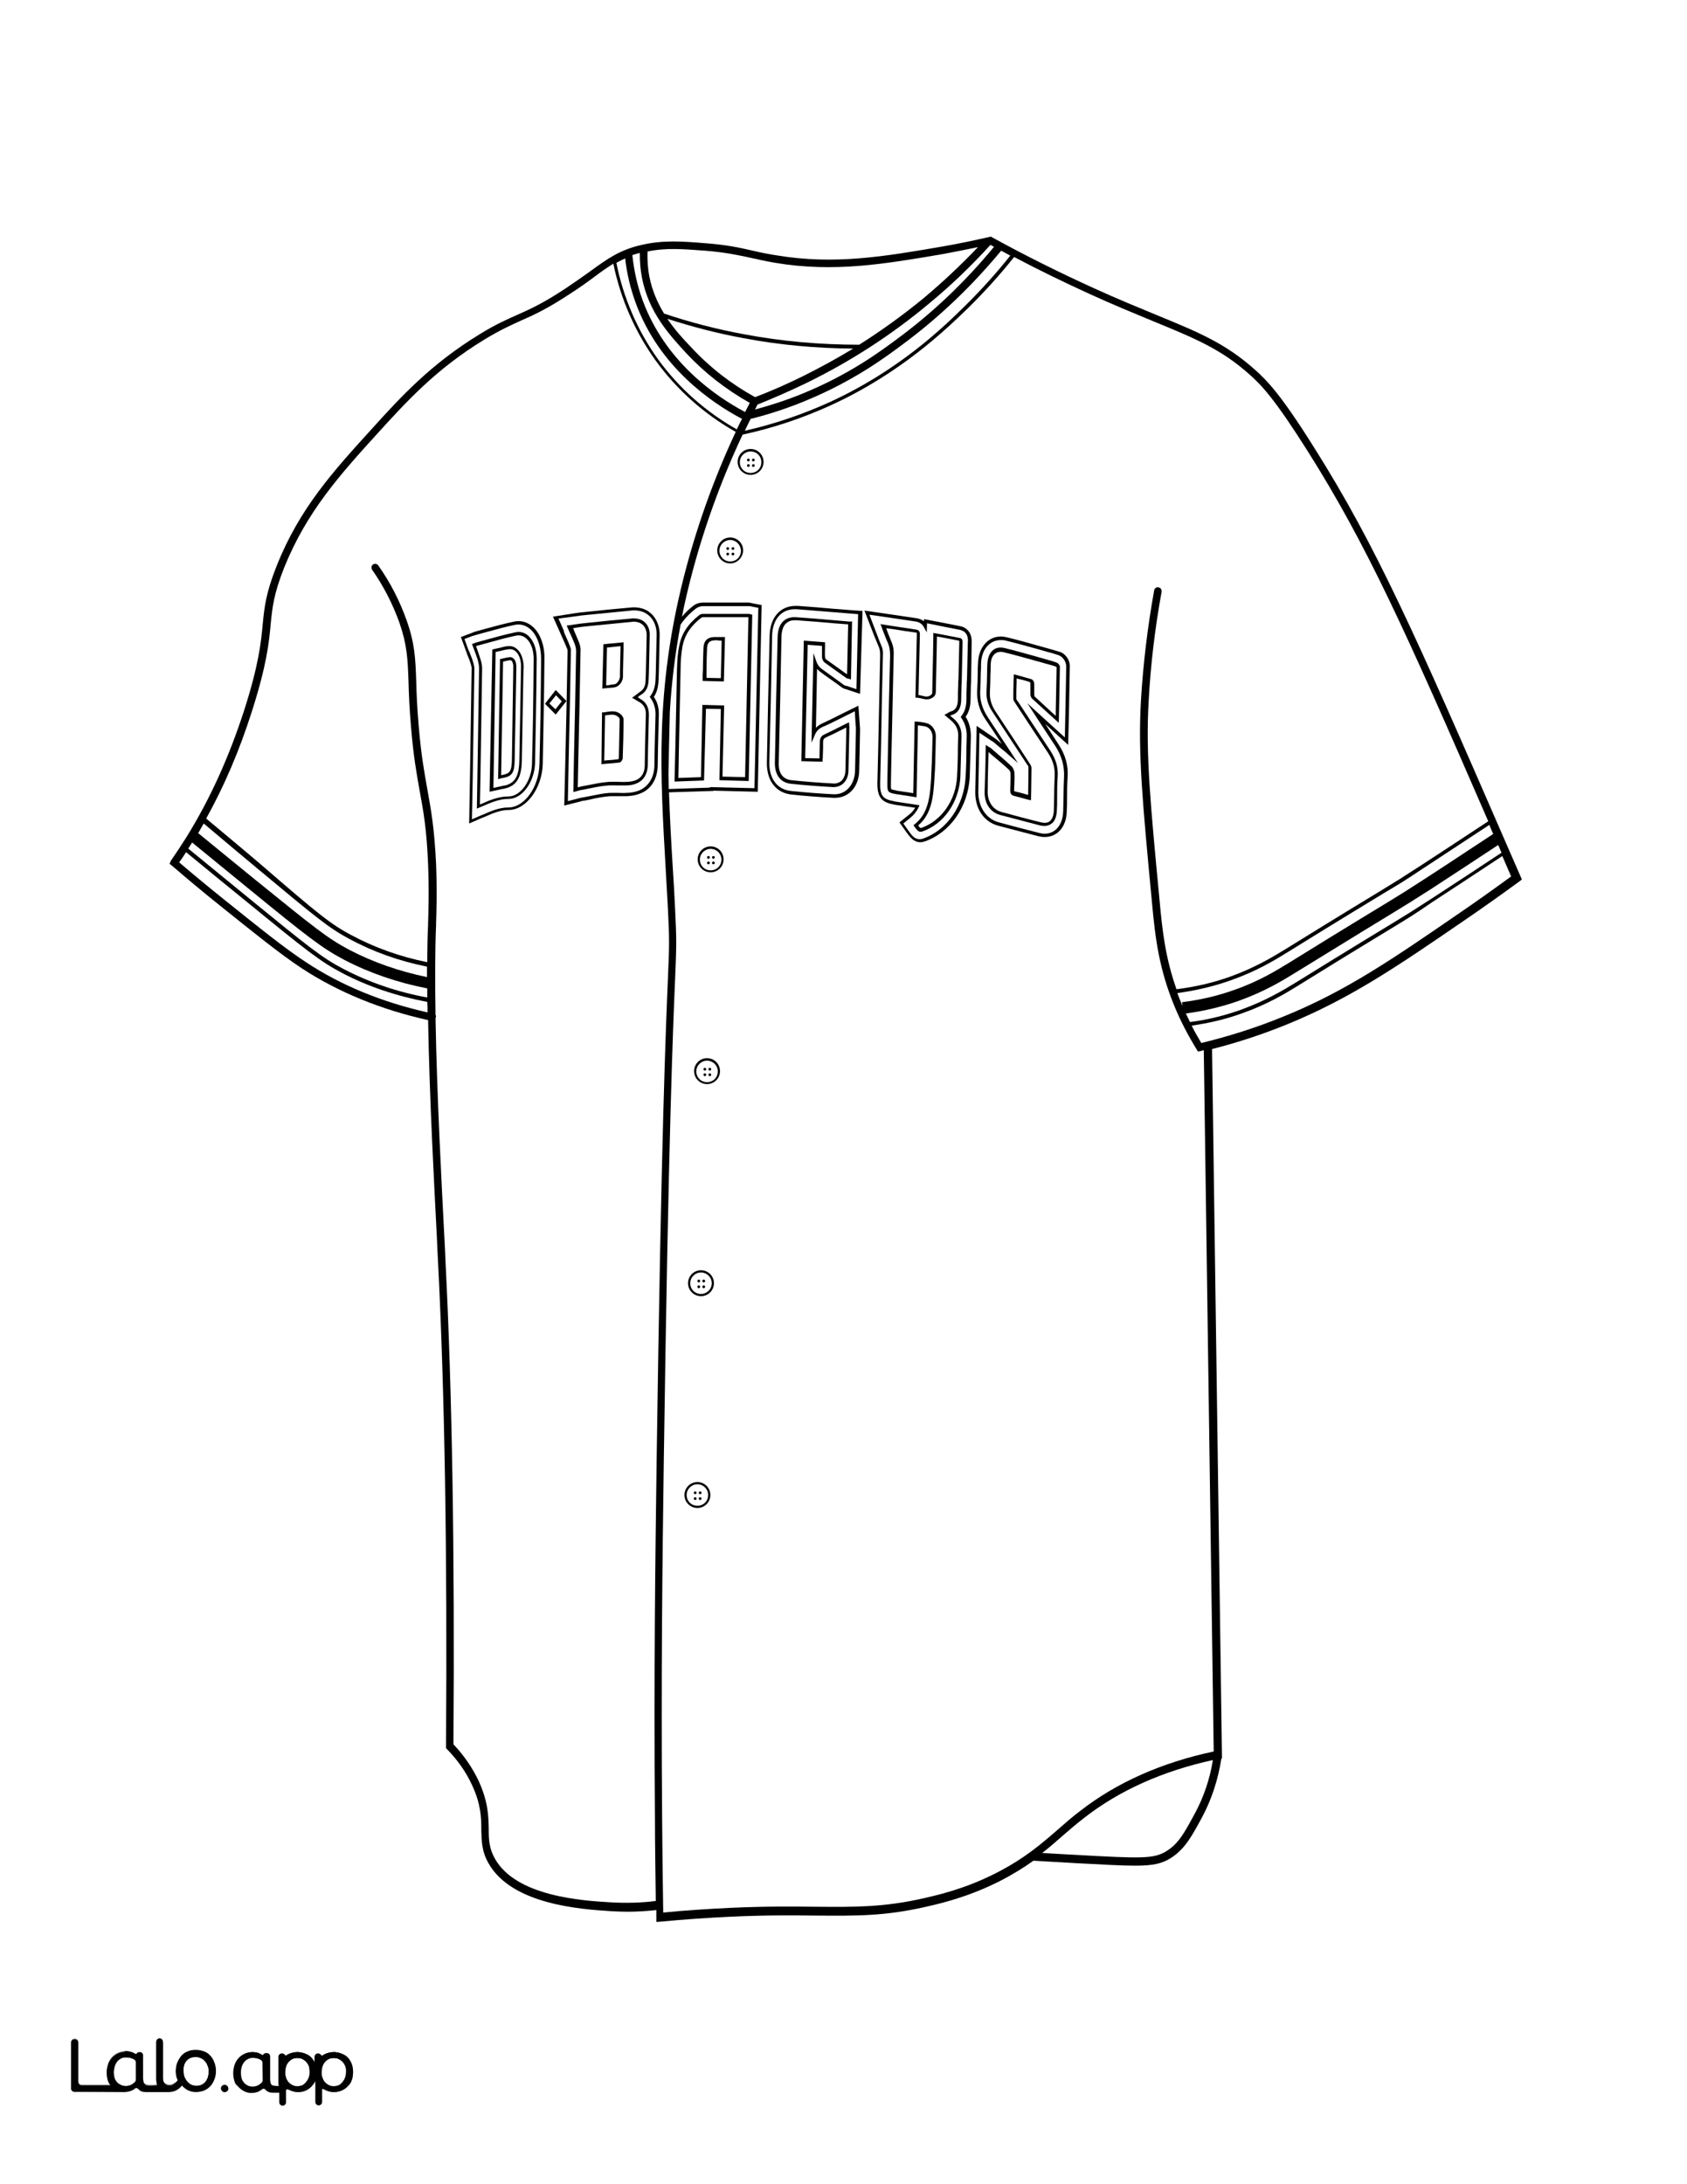 <?xml version="1.0" encoding="utf-8"?>
<!-- Generator: Adobe Illustrator 26.1.0, SVG Export Plug-In . SVG Version: 6.00 Build 0)  -->
<svg version="1.1" id="Layer_3" xmlns="http://www.w3.org/2000/svg" xmlns:xlink="http://www.w3.org/1999/xlink" x="0px" y="0px"
	 viewBox="0 0 612 792" style="enable-background:new 0 0 612 792;" xml:space="preserve">
<rect x="0" y="0" width="612" height="792" fill="#808080" stroke="none"/>
<style type="text/css">
	.st0{fill:#FFFFFF;}
	.st1{fill:#010101;}
	.st2{fill:none;}
</style>
<g id="black">
	<rect x="45.3" y="44.7" width="541.6" height="711.2"/>
</g>
<g id="color">
	<path class="st0" d="M267.3,155.7c0.6-1.3,1.2-2.6,1.9-3.8c-11-5.8-30.1-18.8-38.6-42.1c-1.9-5.2-3.2-10.6-3.8-16.1
		c-1.1,0.5-2.1,1-3.2,1.6c2.5,12.6,7.7,24.7,15.2,35.1C246.3,140.7,256.1,149.4,267.3,155.7z"/>
	<path class="st0" d="M259.1,232.2c-1.7,0.1-2.5,0.9-2.6,2.8c-0.1,2.6-0.2,5.4-0.2,8c0,0.9,0,1.8,0,2.8l5.2,0.1l0.3-13.6
		c-0.2,0-0.3,0-0.5,0C260.5,232.2,259.8,232.1,259.1,232.2z"/>
	<path class="st0" d="M240.9,113.7c9.5,3.2,19.2,5.7,29,7.5c13.7,2.6,27.8,3.8,41.8,3.8c8.2-5.2,16.1-10.9,23.5-17
		c6.8-5.7,13.4-11.9,19.6-18.4c-4.2,0.9-8.4,1.7-12.6,2.5c-21.2,3.6-39.5,6.8-61,3.2c-3.4-0.6-6.2-1.2-8.8-1.8
		c-4.7-1-9.1-2-16.7-2.6c-8.1-0.6-14.1-1.1-20.8,0.3c-0.1,3.1,0.1,6.2,0.7,9.2C236.6,105.5,238.6,109.9,240.9,113.7z"/>
	<path class="st0" d="M223,248.1c0.9-0.2,1.8-1.5,1.9-2.7v-1.7c0.1-2.8,0.1-5.7,0.2-8.5c0-0.3,0-0.6,0-0.9l-4.9,0.5l-0.3,13.7
		c0.2,0,0.4,0,0.6,0C221.3,248.3,222.2,248.2,223,248.1z"/>
	<path class="st0" d="M210,232.8c0.3,0.8,0.7,2,0.6,3.2c-0.2,13.1-0.5,26.3-0.8,39.4l-0.2,10.1c0.4-0.1,0.7-0.2,1.1-0.3
		c0.9-0.2,1.7-0.3,2.6-0.5c2.2-0.4,4.4-0.9,6.6-1.1c1.5-0.2,3-0.1,4.5-0.1c0.9,0,1.9,0.1,2.9,0c1.2,0,2.2-0.2,3.1-0.5
		c2.8-1,3.5-3.5,3.5-5.5c0-2.1,0.1-4.3,0.1-6.4c0.1-4,0.2-7.9,0.3-11.9c0.1-2.2-0.7-3.6-2.3-4.6c-0.4-0.2-0.7-0.4-1.2-0.7l-1.5-0.9
		l0.7-0.5c0.3-0.2,0.5-0.4,0.8-0.6c0.5-0.4,0.9-0.7,1.3-1c1.4-0.8,2.1-2.2,2.1-4.3l0.1-2.5c0.1-4.5,0.2-9.2,0.3-13.8
		c0-2.7-1.5-4.5-3.8-4.8c-0.6-0.1-1.2-0.1-1.7,0c-5.4,0.5-10.8,1.1-16.2,1.6c-1.3,0.1-2.6,0.3-3.9,0.5c-0.4,0.1-0.8,0.1-1.1,0.2
		c0.2,0.3,0.3,0.7,0.4,1C208.9,230.1,209.4,231.4,210,232.8z M218.9,233.6l7.3-0.7v1.2c0,0.4,0,0.7,0,1c-0.1,2.8-0.1,5.7-0.2,8.5
		v1.7c0,1.8-1.4,3.6-2.9,3.9c-0.9,0.2-1.7,0.2-2.7,0.3c-0.4,0-0.8,0.1-1.2,0.1l-0.7,0.1L218.9,233.6z M218.4,258.3h0.6
		c0.4,0,0.8-0.1,1.3-0.2c1.6-0.2,3.4-0.5,5,1c0.3,0.3,0.9,1,0.9,1.7c0,4.5-0.1,9.1-0.3,14.1c0,0.5-0.5,1.5-1.2,1.6
		c-1.5,0.2-2.9,0.3-4.4,0.4l-2.1,0.2L218.4,258.3z"/>
	<path class="st0" d="M224.5,274.9c0.1-5,0.2-9.6,0.3-14.1c0-0.2-0.2-0.6-0.5-0.8c-1.2-1.1-2.5-0.9-4-0.7c-0.3,0-0.5,0.1-0.8,0.1
		l-0.3,16.4l0.8-0.1c1.5-0.1,2.9-0.2,4.3-0.4C224.4,275.2,224.5,275,224.5,274.9z"/>
	<path class="st0" d="M262.1,281.6l8.2,0.2l1.2-58h-0.3c-4.2,0-8.5,0-12.7,0c-1.2,0-2.3,0-3.5,0c-0.2,0-0.5,0.1-0.6,0.2
		c-3.9,3-6,6.3-6.8,10.3c-0.4,2.3-0.7,4.9-0.7,8.2c-0.2,9.5-0.4,19.1-0.6,28.4l-0.2,11.2l8.2-0.3l0.5-26.2l7.9,0.2L262.1,281.6z
		 M262.6,247.1l-7.7-0.2v-0.6c0-1.1,0-2.2,0.1-3.4c0-2.6,0.1-5.3,0.2-8c0.1-2.5,1.4-3.8,3.8-3.9c0.8,0,1.5,0,2.3,0
		c0.3,0,0.7,0,1.1,0h0.6L262.6,247.1z"/>
	<path class="st0" d="M205.1,230.4l0.1,0.2c0.6,1.3,1.1,2.5,1.6,3.8c0.2,0.6,0.4,1.2,0.3,1.6c-0.2,13.1-0.5,26.2-0.8,39.4l-0.3,15.1
		l4.2-1.1c0.4-0.1,0.7-0.2,1-0.2c0.9-0.2,1.8-0.3,2.6-0.5c2.2-0.4,4.3-0.9,6.3-1.1c0.6-0.1,1.3-0.1,2.1-0.1c0.7,0,1.3,0,2,0
		c1,0,2,0.1,3.1,0c1.5,0,2.9-0.3,4.1-0.7c3.7-1.3,5.9-4.7,6-9.2c0-2.1,0.1-4.3,0.1-6.4c0.1-4,0.2-7.9,0.3-11.9
		c0.1-2.4-0.6-4.5-1.8-6.2l-0.3-0.4l0.3-0.4c1.1-1.5,1.7-3.4,1.8-5.7l0.1-2.6c0.1-4.5,0.2-9.2,0.3-13.8c0.1-4.8-2.8-8.4-7-8.8
		c-0.8-0.1-1.5-0.1-2.3,0c-5.4,0.5-10.8,1.1-16.3,1.6c-1.3,0.1-2.7,0.3-4,0.5l-6,0.8l1.9,4.3C204.6,229.4,204.9,229.9,205.1,230.4z
		 M206.8,226.7c0.7-0.1,1.3-0.2,1.9-0.3c1.4-0.2,2.7-0.4,4-0.5c5.4-0.6,10.8-1.1,16.2-1.6c0.6-0.1,1.2-0.1,1.9,0c3,0.3,5,2.7,4.9,6
		c-0.1,4.6-0.2,9.3-0.3,13.8l-0.1,2.5c-0.1,2.5-0.9,4.2-2.7,5.3c-0.4,0.2-0.8,0.5-1.2,0.9c0,0,0,0-0.1,0c0.4,0.2,0.8,0.5,1.1,0.7
		c2.1,1.2,3,3.1,3,5.7c-0.1,4-0.2,7.9-0.3,11.9c0,2.1-0.1,4.3-0.1,6.4c-0.1,3.3-1.6,5.7-4.4,6.7c-1,0.4-2.2,0.6-3.5,0.6
		c-1,0-2,0-3,0c-1.4,0-2.9-0.1-4.4,0.1c-2.2,0.2-4.4,0.7-6.5,1.1c-0.9,0.2-1.7,0.4-2.6,0.5c-0.3,0.1-0.7,0.2-1.1,0.3
		c-0.2,0.1-0.4,0.1-0.7,0.2l-0.8,0.2l0.2-11.7c0.3-13.1,0.6-26.3,0.8-39.4c0-1-0.3-2.1-0.6-2.8c-0.5-1.3-1.1-2.6-1.7-3.9
		c-0.3-0.6-0.5-1.2-0.8-1.8l-0.3-0.8L206.8,226.7z"/>
	<path class="st0" d="M257.6,285.4l16.1,0.4l1.4-65.4l-2.6-0.5c-0.2-0.1-0.5-0.1-0.9-0.1c-4.4,0-8.8,0-13.2,0H255
		c-0.9,0-1.8,0.3-2.6,0.9c-2.3,1.8-4.1,3.7-5.5,5.8c-2.1,11.1-3.3,21.6-3.9,31.6c-0.1,4.3-0.2,8.5-0.3,12.7l0,0l-0.2,9.8
		c0,1.9,0.1,3.7,0.1,5.5l14.9-0.5L257.6,285.4z M255.4,283l-10.7,0.4l0.3-12.5c0.2-9.3,0.4-19,0.6-28.4c0.1-3.3,0.3-6,0.8-8.3
		c0.8-4.3,3.1-7.9,7.2-11.1c0.4-0.3,0.9-0.5,1.4-0.5c5.4,0,10.8,0,16.3,0h0.3c0.2,0,0.3,0,0.5,0.1l0.8,0.2l-1.3,60.3l-10.6-0.3
		l0.5-25.8l-5.4-0.1L255.4,283z"/>
	<path class="st0" d="M291.3,136.4c6.2-3.1,12.3-6.4,18.2-10c-13.4-0.1-26.8-1.3-39.9-3.8c-9.3-1.7-18.5-4.1-27.5-7
		c2.7,4,5.8,7.4,8.8,10.5c6.6,7.1,14.3,13.1,23,17.9C279.8,141.8,285.6,139.2,291.3,136.4z"/>
	<path class="st0" d="M337,110.1c-13.5,11.3-28.5,21-44.5,28.8c-5.8,2.8-11.7,5.4-17.7,7.8c-0.3,0.6-0.6,1.2-0.9,1.8
		c5.9-1.6,11.7-3.5,17.3-5.8c16.9-6.9,28.1-15.2,34.8-20.2c12.7-9.4,24.3-20.5,34.6-33c-0.4-0.2-0.9-0.5-1.3-0.7
		C352.4,96.4,344.9,103.6,337,110.1z"/>
	<path class="st0" d="M327.7,124.7c-6.8,5.1-18.2,13.5-35.4,20.6c-6.5,2.7-13.2,4.9-20,6.6c-0.7,1.4-1.4,2.8-2.1,4.3
		c10.6-2.4,20.9-5.9,30.6-10.3c25.4-11.6,41.6-27.4,49.3-35c5.8-5.7,11.3-11.8,16.4-18.2c-1.1-0.6-2.2-1.2-3.3-1.8
		C352.7,103.6,340.8,115,327.7,124.7z"/>
	<path class="st0" d="M270.3,149.4c0.6-1.1,1.1-2.2,1.7-3.3c-8.7-4.9-16.5-11-23.1-18.1c-6-6.5-13.5-14.6-16-27.2
		c-0.6-3-0.8-6.1-0.8-9.1c-1,0.3-1.9,0.5-2.7,0.8c0.6,5.6,1.8,11.1,3.7,16.3C241.3,131.2,259.7,143.8,270.3,149.4z"/>
	<path class="st0" d="M126.7,344.4c8.6,4.5,18.1,7.8,28.2,9.9c0-1.3,0-2.6,0-3.8c-10.1-2-19.6-5.4-28.1-10
		c-7.7-4.1-12.3-8-33.1-25.3c-4.3-3.6-11.2-9.3-19.8-16.6c-0.7,1.2-1.3,2.3-2,3.5c9,7.4,16.2,13.2,20.7,16.9
		C114.1,336.4,118.9,340.3,126.7,344.4z"/>
	<path class="st0" d="M124.7,351.4c9.2,4.8,19.4,8.3,30.3,10.3c0-1.1,0-2.2,0-3.3c-10.8-2.1-21-5.6-30.2-10.4
		c-8.1-4.3-13.1-8.2-34.9-26c-4.4-3.6-11.4-9.3-20.2-16.5c-0.5,0.7-0.9,1.5-1.4,2.2c9.7,7.9,17.3,14.2,22,18
		C112,343.4,116.8,347.3,124.7,351.4z"/>
	<polygon class="st0" points="201.7,252.1 199.3,255.1 201.5,257.2 203.8,254.3 	"/>
	<path class="st0" d="M67.8,754.8c0.4,0.5,0.9,0.9,1.5,1.2s1.2,0.4,1.9,0.4c0.7,0,1.3-0.1,1.9-0.4c0.6-0.2,1-0.6,1.4-1.1
		s0.7-1.1,0.9-1.7c0.2-0.7,0.3-1.4,0.3-2.1c0-0.7-0.1-1.4-0.4-2c-0.2-0.6-0.5-1.2-1-1.7c-0.4-0.5-0.9-0.9-1.5-1.1
		c-0.6-0.3-1.2-0.4-1.8-0.4c-1.5,0-2.6,0.5-3.4,1.4c-0.8,1-1.2,2.2-1.2,3.8c0,0.7,0.1,1.4,0.3,2.1C67,753.7,67.4,754.3,67.8,754.8z"
		/>
	<path class="st0" d="M42.5,755c0.4,0.5,0.9,0.7,1.4,1c0.6,0.3,1.3,0.4,1.9,0.4c0.7,0,1.3-0.2,2-0.5c0.5-0.3,0.9-0.6,1.3-1
		c0.2-0.2,0.3-0.5,0.3-0.8l0,0v-6.3c0-0.4-0.2-0.8-0.6-1c-0.4-0.2-0.7-0.4-1.1-0.5c-0.6-0.2-1.3-0.3-1.9-0.3c-0.6,0-1.3,0.1-1.8,0.4
		c-0.6,0.3-1,0.6-1.4,1.1s-0.7,1.1-0.9,1.7c-0.2,0.7-0.3,1.4-0.3,2.2c0,0.7,0.1,1.5,0.3,2.2C41.8,754.1,42.1,754.5,42.5,755z"/>
	<path class="st0" d="M111,348.9c12.7,8.4,27.6,14.5,44.1,18.2c0-1.3,0-2.6-0.1-3.8c-11.1-2.1-21.6-5.6-30.9-10.5
		c-8-4.2-12.9-8.1-34.7-25.9c-4.7-3.8-12.3-10-21.9-17.9c-0.8,1.3-1.6,2.5-2.5,3.7c5.5,4.7,11.1,9.3,16.7,13.8
		C94.2,336.5,103.2,343.8,111,348.9z"/>
	<path class="st0" d="M127.5,339.1c8.4,4.5,17.6,7.8,27.5,9.8c0-4.8,0.1-9.4,0.3-13.7v-0.5c0.1-3.6,0.4-11.1,0-21.3
		c-0.5-12.6-1.7-19.3-3-26.3c-1.1-6.2-2.3-12.6-3.2-23.6c-0.6-6.9-0.8-12.1-0.9-16.3c-0.3-8.3-0.5-13.3-3.3-21.4
		c-2.4-6.7-5.7-13.2-9.9-19.2c-0.4-0.6-0.3-1.5,0.3-1.9s1.5-0.3,1.9,0.3c4.4,6.2,7.8,12.9,10.3,19.9c3,8.5,3.2,13.7,3.5,22.2
		c0.1,4.2,0.3,9.4,0.9,16.2c0.9,10.8,2.1,17.1,3.2,23.3c1.3,7.2,2.5,13.9,3.1,26.7c0.4,10.3,0.1,18.1,0,21.5v0.5
		c-0.4,9.6-0.4,20.9-0.2,32.7c0.2,0.3,0.2,0.6,0.1,0.9c0,0.1-0.1,0.2-0.1,0.3c0.5,28.4,2.2,59.8,3.2,79.4c0.2,3.2,0.3,6.1,0.4,8.5
		c2.4,46.7,3.4,105.7,2.9,175.4c3.8,4,6.9,8.5,9.2,13.4c3.4,7.5,3.5,12.6,3.6,17.2c0,3.9,0.1,7,2.2,10.8
		c7.7,13.8,31.8,15.3,42.1,15.9c5.4,0.3,10.9,0.2,16.3-0.5c-0.1-10.1-0.3-20.2-0.3-30.3c-0.4-52.1,0.1-92.3,0.6-129
		c1.7-119.5,3.4-158.5,4.1-175.1c0.5-11.9,0.6-13.8,0-25.4c-0.3-4.9-0.5-9.6-0.8-14.3c-2-34.7-3.8-64.7,6.4-105.3
		c4.6-18.2,10.9-36,19-53.3c-11.4-6.4-21.4-15.3-29-25.8c-7.5-10.4-12.8-22.5-15.4-35.2c-2.2,1.4-4.4,2.9-6.9,4.8
		c-2.4,1.8-5.2,3.8-8.6,6c-8.5,5.6-13.3,7.8-17.9,9.8c-3.7,1.7-7.6,3.4-13.5,7c-17.4,10.6-28.1,22.4-38.5,33.8
		c-13.9,15.3-25.8,28.5-34,48.8c-3.8,9.6-4.3,14.4-4.9,20.5c-0.6,6.6-1.4,14.7-6.8,31.6c-4.6,14.4-10,27-16.6,38.9
		c8.7,7.3,15.7,13.1,20,16.8C115.3,331.3,119.9,335.1,127.5,339.1z M208.3,222.4c1.3-0.2,2.7-0.4,4.1-0.5c5.4-0.6,10.8-1.1,16.3-1.6
		c0.8-0.1,1.7-0.1,2.5,0c4.8,0.4,8.2,4.6,8.1,10c-0.1,4.6-0.2,9.3-0.3,13.8l-0.1,2.6c-0.1,2.4-0.6,4.4-1.7,6
		c1.3,1.8,1.9,4.1,1.8,6.6c-0.1,4-0.2,7.9-0.3,11.9c0,2.1-0.1,4.3-0.1,6.4c-0.1,5.1-2.6,8.9-6.8,10.3c-1.3,0.5-2.8,0.7-4.4,0.8
		c-1,0-2.1,0-3.1,0c-0.7,0-1.3,0-2,0c-0.8,0-1.4,0-2,0.1c-2,0.2-4.1,0.6-6.2,1.1c-0.9,0.2-1.8,0.4-2.7,0.5c-0.3,0-0.5,0.1-0.8,0.2
		l-5.9,1.5l0.4-16.7c0.3-13.1,0.6-26.2,0.8-39.4c0-0.1,0-0.5-0.3-1.1c-0.5-1.2-1-2.4-1.6-3.7l-0.1-0.2c-0.2-0.5-0.5-1.1-0.7-1.6
		l-2.6-5.8L208.3,222.4z M201.6,250.2l3.9,4l-3.9,4.9l-3.9-3.9L201.6,250.2z M171.4,229.4c0.3-0.1,0.7-0.3,1.1-0.4
		c1.3-0.4,2.7-0.7,4-1.1c3.3-0.9,6.6-1.8,10-2.5c3.2-0.7,6.3,0.7,8.4,3.7c1.7,2.5,2.7,6,2.6,9.7c-0.1,14.2-0.4,26.6-0.6,38.1
		c-0.2,8.9-6,16.8-12.4,16.8c-3,0-6,1.3-8.7,2.5c-0.2,0.1-0.5,0.2-0.8,0.3l-4.8,2.1l0.3-17.2c0.2-13.1,0.4-26.1,0.6-39.2
		c0-0.2-0.1-0.7-0.3-1.4c-0.3-1-0.7-2.1-1.2-3.2c-0.2-0.6-0.4-1.1-0.6-1.7l-1.8-4.9L171.4,229.4z"/>
	<path class="st0" d="M186.2,242.7c0-0.5,0-0.9,0-1.4c-0.1-0.8-0.3-1.4-0.6-1.7c-0.2-0.2-0.4-0.2-0.7-0.2c-0.6,0.1-1.2,0.2-1.9,0.4
		c-0.2,0-0.3,0.1-0.5,0.1l-0.7,41.2c0.3-0.1,0.6-0.1,0.9-0.2c2.2-0.5,2.9-1.3,3-5.1L186.2,242.7z"/>
	<path class="st0" d="M188.4,275.9l0.6-33.1c0-0.6,0-1.2,0-2c-0.3-3.4-2-5.6-4.3-5.4c-0.8,0.1-1.5,0.2-2.2,0.4h-0.1
		c-0.2,0.1-0.5,0.1-0.7,0.2l-1.9,0.4l-0.8,49.3l3.2-0.7c0.4-0.1,0.7-0.2,1.1-0.2C186.8,283.9,188.3,281.4,188.4,275.9z M181.9,282.2
		l-1.2,0.3l0.7-43.5l0.4-0.1c0.3-0.1,0.6-0.1,0.9-0.2c0.7-0.2,1.4-0.3,2.1-0.4c0.6-0.1,1.1,0.1,1.5,0.5c0.6,0.5,0.9,1.3,1,2.5
		c0,0.5,0,1,0,1.5v0.2l-0.6,32.9c-0.1,4.1-0.9,5.5-3.8,6.1C182.6,282.1,182.2,282.1,181.9,282.2z"/>
	<path class="st0" d="M170.6,237.2c0.5,1.2,0.9,2.3,1.2,3.4c0.2,0.7,0.3,1.4,0.3,1.8c-0.2,13.1-0.4,26.1-0.6,39.2l-0.3,15.5l3.2-1.4
		c0.3-0.1,0.5-0.2,0.8-0.3c2.9-1.3,5.9-2.6,9.2-2.6c5.8,0,11.1-7.3,11.3-15.7c0.3-11.4,0.5-23.9,0.6-38.1c0-3.5-0.8-6.7-2.4-9.1
		c-1.8-2.7-4.5-3.9-7.2-3.3c-3.3,0.7-6.7,1.6-9.9,2.5c-1.4,0.4-2.7,0.7-4,1.1c-0.3,0.1-0.7,0.2-1,0.3l-0.4,0.1l-2.9,1.1l1.4,3.9
		C170.2,236.1,170.4,236.7,170.6,237.2z M171.7,233.4c0.1-0.1,0.3-0.1,0.4-0.2c0.3-0.1,0.6-0.2,0.9-0.3c1.3-0.4,2.7-0.7,4-1.1
		c3.2-0.9,6.6-1.8,9.9-2.5c1.7-0.4,3.3,0,4.6,1.1c2,1.7,3.2,4.8,3.2,8.3c-0.1,14.2-0.4,26.6-0.6,38c-0.2,6.9-4.7,13-9.6,13
		c0,0,0,0-0.1,0c-3.4,0-6.5,1.4-9.5,2.7c-0.2,0.1-0.5,0.2-0.7,0.3l-1.2,0.5l0.2-12.1c0.2-12.9,0.4-25.9,0.6-38.8
		c0-0.9-0.2-1.9-0.5-3.1c-0.4-1.2-0.8-2.3-1.3-3.6c-0.2-0.5-0.4-1.1-0.6-1.6l-0.2-0.5L171.7,233.4z"/>
	<path class="st0" d="M174.3,239c0.4,1.3,0.6,2.4,0.6,3.4c-0.2,13-0.4,25.9-0.6,38.9l-0.2,10.4c0.1,0,0.2-0.1,0.3-0.1
		c3.1-1.4,6.4-2.8,10-2.8c0,0,0,0,0.1,0c4.3,0,8.4-5.7,8.5-11.9c0.3-11.4,0.5-23.8,0.6-38c0-3.2-1-6-2.8-7.5
		c-1.1-0.9-2.4-1.2-3.7-0.9c-3.3,0.7-6.6,1.6-9.8,2.5c-1.3,0.4-2.7,0.7-4,1.1c-0.2,0.1-0.4,0.1-0.6,0.2c0.1,0.4,0.3,0.7,0.4,1.1
		C173.5,236.6,173.9,237.8,174.3,239z M178.6,235.5l2.7-0.6c0.2,0,0.5-0.1,0.7-0.2h0.1c0.7-0.2,1.5-0.4,2.3-0.4
		c2.9-0.3,5.1,2.4,5.5,6.4c0.1,0.8,0.1,1.5,0,2.1l-0.6,33.1c-0.1,6-1.9,9-6.1,10c-0.4,0.1-0.7,0.2-1.1,0.2l-4.5,1L178.6,235.5z"/>
	<path class="st0" d="M254.3,461.4c-2.1,0-3.9,1.7-3.9,3.9s1.7,3.9,3.9,3.9c2.1,0,3.9-1.7,3.9-3.9S256.4,461.4,254.3,461.4z
		 M253.5,467.1c-0.3,0-0.5-0.2-0.5-0.5s0.2-0.5,0.5-0.5s0.5,0.2,0.5,0.5C254,466.8,253.8,467.1,253.5,467.1z M253.5,465
		c-0.3,0-0.5-0.2-0.5-0.5s0.2-0.5,0.5-0.5s0.5,0.2,0.5,0.5S253.8,465,253.5,465z M255.3,467.1c-0.3,0-0.5-0.2-0.5-0.5
		s0.2-0.5,0.5-0.5s0.5,0.2,0.5,0.5C255.8,466.8,255.6,467.1,255.3,467.1z M255.3,465c-0.3,0-0.5-0.2-0.5-0.5s0.2-0.5,0.5-0.5
		s0.5,0.2,0.5,0.5S255.6,465,255.3,465z"/>
	<path class="st0" d="M502.3,323.7c-4.9,3-14.1,8.5-35.4,21.7c-4.7,2.9-11.1,6.8-20.5,10.1c-6.2,2.2-12.7,3.7-19.3,4.6
		c0.5,1.3,1,2.6,1.6,4c0.1,0.2,0.2,0.5,0.3,0.7l-0.2-1.4c6.5-0.8,13-2.3,19.1-4.5c9.1-3.2,15.3-7.1,19.9-9.9
		c21.3-13.2,30.5-18.7,35.4-21.7c5.6-3.4,6.2-3.8,13.5-8.5c8.2-5.3,16.6-10.9,25-16.4c-0.5-1.1-1-2.2-1.4-3.3
		c-8.2,5.4-16.4,10.8-24.5,16.1C508.6,320,508,320.3,502.3,323.7z"/>
	<path class="st0" d="M505.5,330.9c-4.9,3-14,8.5-35.4,21.7c-4.7,2.9-11.2,6.9-20.7,10.3c-6.2,2.2-12.6,3.7-19.2,4.6
		c0.5,1,1,2.1,1.5,3.1c6.3-0.8,12.4-2.3,18.3-4.4c9.2-3.3,15.6-7.2,20.2-10c21.3-13.2,30.5-18.7,35.4-21.7c5.6-3.4,6.2-3.8,13.5-8.5
		c8.5-5.5,17.1-11.2,25.6-16.8l-0.8-1.9c-0.1-0.3-0.3-0.6-0.4-0.9c-8.2,5.4-16.4,10.8-24.4,16C511.7,327.1,511.1,327.5,505.5,330.9z
		"/>
	<path class="st0" d="M253,538.2c-2.1,0-3.9,1.7-3.9,3.9s1.7,3.9,3.9,3.9s3.9-1.7,3.9-3.9S255.1,538.2,253,538.2z M252.2,543.9
		c-0.3,0-0.5-0.2-0.5-0.5s0.2-0.5,0.5-0.5s0.5,0.2,0.5,0.5S252.5,543.9,252.2,543.9z M252.2,541.8c-0.3,0-0.5-0.2-0.5-0.5
		s0.2-0.5,0.5-0.5s0.5,0.2,0.5,0.5S252.5,541.8,252.2,541.8z M254,543.9c-0.3,0-0.5-0.2-0.5-0.5s0.2-0.5,0.5-0.5s0.5,0.2,0.5,0.5
		S254.3,543.9,254,543.9z M254,541.8c-0.3,0-0.5-0.2-0.5-0.5s0.2-0.5,0.5-0.5s0.5,0.2,0.5,0.5S254.3,541.8,254,541.8z"/>
	<path class="st0" d="M256.5,384.6c-2.1,0-3.9,1.7-3.9,3.9s1.7,3.9,3.9,3.9c2.2,0,3.9-1.7,3.9-3.9S258.6,384.6,256.5,384.6z
		 M255.7,390.2c-0.3,0-0.5-0.2-0.5-0.5s0.2-0.5,0.5-0.5s0.5,0.2,0.5,0.5S256,390.2,255.7,390.2z M255.7,388.2
		c-0.3,0-0.5-0.2-0.5-0.5s0.2-0.5,0.5-0.5s0.5,0.2,0.5,0.5S256,388.2,255.7,388.2z M257.5,390.2c-0.3,0-0.5-0.2-0.5-0.5
		s0.2-0.5,0.5-0.5s0.5,0.2,0.5,0.5S257.8,390.2,257.5,390.2z M257.5,388.2c-0.3,0-0.5-0.2-0.5-0.5s0.2-0.5,0.5-0.5s0.5,0.2,0.5,0.5
		S257.8,388.2,257.5,388.2z"/>
	<path class="st0" d="M0,792h612V0H0V792z M81.3,758.6c-0.6-0.1-1-0.5-1.1-1.1c-0.2-0.9,0.6-1.7,1.5-1.5c0.5,0.1,1,0.5,1.1,1.1
		C83,758,82.2,758.7,81.3,758.6z M106.2,761.5L106.2,761.5L106.2,761.5z M119.4,761.5L119.4,761.5L119.4,761.5z M127.5,754.6
		c-0.7,1.7-2.1,3-3.9,3.6c-0.9,0.3-1.8,0.4-2.8,0.4c-0.9,0-1.8-0.3-2.6-0.7l-0.8-0.4c-0.2-0.1-0.5,0.1-0.5,0.3v4.4
		c0,0.7-0.6,1.2-1.2,1.2l0,0c-0.7,0-1.2-0.6-1.2-1.2v-7.6c0-0.1-0.1-0.1-0.1,0c-0.4,0.8-1.6,2.8-3.8,3.6c-1.2,0.4-2.3,0.4-2.8,0.4
		c-0.9,0-1.8-0.3-2.6-0.7l-0.7-0.3c-0.3-0.1-0.7,0.1-0.7,0.4v4.3c0,0.7-0.6,1.2-1.2,1.2l0,0c-0.7,0-1.2-0.6-1.2-1.2v-3.5H99
		c-1.3,0-2.3-0.3-2.8-1.1c-0.2-0.3-0.8-0.5-1.2-0.2c-0.2,0.1-0.3,0.2-0.4,0.3s-0.3,0.2-0.5,0.3c-0.4,0.2-0.9,0.4-1.4,0.6
		c-0.5,0.1-1,0.2-1.5,0.2c-0.3,0-0.5,0-0.6,0c-2.4-0.2-4-2-4.4-2.4c-0.1-0.1-0.1-0.2-0.2-0.2l0,0c-0.1-0.1-0.2-0.2-0.3-0.3
		c0-0.1-0.1-0.1-0.1-0.2c0,0,0-0.1-0.1-0.1c-0.2-0.3-0.3-0.6-0.4-0.9c-0.3-0.9-0.5-2-0.5-3.1c0-1,0.2-2,0.5-3
		c0.3-0.9,0.8-1.7,1.4-2.4c1.3-1.4,3.1-2.2,5-2.2c0.8,0,1.6,0.2,2.3,0.4c0.4,0.2,0.8,0.3,1.1,0.6c0.2,0.1,0.5,0.1,0.6-0.1l0,0
		c0.3-0.6,1.3-0.5,1.4-0.5l0,0c0.5,0.1,0.9,0.6,0.9,1.1v7.9c0,0.7,0,1.8,0.4,2.3c0.1,0.1,0.1,0.1,0.2,0.2c0.4,0.4,1.6,0.4,2.6,0.4
		v-10.6c0-0.7,0.6-1.2,1.2-1.2l0,0c0.4,0,0.8,0.2,1,0.6c0.1,0.2,0.4,0.3,0.6,0.1c0.5-0.3,1-0.6,1.6-0.8c0.4-0.1,0.7-0.2,1.1-0.3
		c0,0,0,0,0.1,0c0.5-0.1,1.1-0.1,1.6-0.1c0.9,0.1,1.8,0.3,2.7,0.7c0.8,0.4,1.5,0.9,2.1,1.5c0.4,0.5,0.8,1.1,1.1,1.7v-2.2
		c0-0.7,0.6-1.2,1.2-1.2l0,0c0.4,0,0.8,0.2,1,0.6c0.2,0.2,0.5,0.3,0.7,0.1c0.5-0.3,1-0.6,1.6-0.8c0.4-0.1,0.7-0.2,1.1-0.3
		c0,0,0,0,0.1,0c0.5-0.1,1.1-0.1,1.6-0.1c0.9,0.1,1.8,0.3,2.7,0.7c0.8,0.4,1.5,0.9,2.1,1.5c0.6,0.7,1.1,1.5,1.3,2.3
		c0.3,0.9,0.4,1.9,0.4,3C128.1,752.7,127.9,753.7,127.5,754.6z M62,312.1c2-2.9,3.9-5.8,5.8-8.8c8.6-14,15.2-28.6,20.8-45.8
		c5.3-16.6,6.1-24.6,6.7-31.1c0.6-6.1,1.1-11.3,5.1-21.3c8.3-20.8,20.4-34.1,34.5-49.6c10.5-11.6,21.4-23.5,39.1-34.3
		c6-3.7,10-5.4,13.8-7.1c4.7-2.1,9.2-4.1,17.5-9.6c3.3-2.2,6.1-4.2,8.5-5.9c6.6-4.8,11-8,19-9.8c7.8-1.8,14.6-1.3,23.2-0.6
		c7.8,0.6,12.3,1.6,17.1,2.7c2.6,0.6,5.3,1.2,8.7,1.7c21,3.5,39.1,0.4,60-3.2c5.8-1,11.5-2.2,17.2-3.5l0.5-0.1l0.5,0.3
		c12,6.6,24.3,12.7,36.6,18.3c9,4.1,16.4,7.1,22.9,9.8c15.6,6.4,25,10.3,35.7,19.8c4.5,4,9.5,9.1,21.6,28.4
		c22.4,35.5,36.7,67.8,69.8,143.9l5.5,12.6l-0.9,0.7c-6.7,4.9-13.6,9.8-20.5,14.5c-23.8,16.3-40.9,28-63.7,37.3
		c-8.8,3.6-17.9,6.6-27.3,9l3.6,257.2h-0.2c-1.2,7.6-3.5,14.8-7.1,21.5c-3.7,6.8-6.1,11.3-11.2,14.6c-3.2,2-6.2,2.8-13.1,2.8
		c-4.8,0-11.4-0.4-21.2-0.9c-3.1-0.2-8.6-0.5-15.6-0.9c-3.5,2.5-7.5,5-12.4,7.5c-11.4,5.7-20.8,7.9-27,9.3
		c-14.6,3.3-24.8,3.2-39,3.1c-8.6-0.1-18.3-0.2-31.3,0.4c-8.6,0.4-17.2,1-25.6,1.8l-1.5,0.1v-1.5c0-0.9,0-1.8,0-2.8
		c-3.6,0.4-7.1,0.6-10.7,0.6c-1.9,0-3.8-0.1-5.8-0.2c-10.7-0.7-35.9-2.3-44.4-17.4c-2.5-4.4-2.5-8.2-2.6-12.1
		c0-4.3-0.1-9.2-3.3-16.1c-2.2-4.8-5.2-9.1-9.1-13.1l-0.4-0.4v-0.6c0.5-69.9-0.5-129-2.9-175.8c-0.1-2.4-0.3-5.3-0.4-8.5
		c-1-19.5-2.7-50.7-3.2-79.1c-17.1-3.8-32.5-10.1-45.7-18.7c-7.9-5.2-16.9-12.5-29.4-22.5c-6-4.8-11.9-9.7-17.7-14.7l-1-0.8
		L62,312.1z M25.8,740.4c0-0.7,0.6-1.2,1.2-1.2h0.2c0.7,0,1.2,0.6,1.2,1.2v14.3c0,0.7,0.6,1.2,1.2,1.2h10.5
		c-0.4-0.4-0.7-0.9-0.9-1.5c-0.3-0.9-0.5-2-0.5-3.1c0-1,0.2-2,0.5-3c0.3-0.9,0.8-1.7,1.4-2.4c1.3-1.4,3.1-2.2,5-2.2
		c0.8,0,1.6,0.2,2.3,0.4c0.4,0.2,0.8,0.3,1.1,0.6c0.2,0.1,0.5,0.1,0.6-0.1l0,0c0.3-0.6,1.3-0.5,1.4-0.5c0.5,0.1,0.9,0.6,0.9,1.1v7.9
		c0,0.7,0,1.8,0.4,2.3c0.1,0.1,0.1,0.1,0.2,0.2c0.7,0.6,3.3,0.4,4.2,0.3c0.1,0,0.2,0,0.4,0c0-0.1,0-0.1-0.1-0.1
		c-0.2-0.6-0.3-1.3-0.3-2.2v-13.3c0-0.7,0.6-1.2,1.2-1.2l0,0c0.7,0,1.2,0.6,1.2,1.2v13c0,1,0.2,1.6,0.6,2c0.4,0.5,1,0.6,1.8,0.6
		c0.3,0,0.7,0,1-0.1c0.9-0.3,1.8-1.1,2-1.6c0,0-0.2-0.5-0.3-0.8c-0.3-0.9-0.4-1.5-0.4-2.6c0-1.2,0.2-2.2,0.6-3.1
		c0.4-0.9,0.9-1.7,1.5-2.4c0.7-0.7,1.4-1.2,2.3-1.5c0.9-0.4,1.9-0.5,2.9-0.5s1.9,0.2,2.8,0.5s1.7,0.8,2.3,1.5
		c0.7,0.7,1.2,1.5,1.5,2.4c0.4,0.9,0.6,2,0.6,3.1s-0.2,2.2-0.6,3.1c-0.7,1.8-2,3.2-3.8,3.9c-0.9,0.4-1.9,0.5-2.8,0.5
		c-1,0-1.9-0.2-2.8-0.6c-0.7-0.3-1.9-1.2-2.3-1.8c-0.6,1-2.2,2-3.2,2.2c-0.5,0.1-1.1,0.2-1.6,0.2H53c-1.3,0-2.3-0.3-2.8-1.1
		c-0.2-0.3-0.8-0.5-1.2-0.2c-0.2,0.1-0.3,0.2-0.4,0.3c-0.1,0.1-0.3,0.2-0.5,0.3c-0.4,0.2-0.9,0.4-1.4,0.5s-1,0.2-1.5,0.2L27,758.5
		c-0.7,0-1.2-0.6-1.2-1.2V740.4z"/>
	<path class="st0" d="M506.3,335.7c-4.9,3-14.1,8.5-35.4,21.7c-4.7,2.9-11.1,6.8-20.5,10.1c-5.8,2.1-11.9,3.5-18.1,4.4
		c1.1,2.2,2.3,4.3,3.5,6.3c10.3-2.5,20.3-5.7,29.8-9.6c22.5-9.1,39.5-20.8,63.1-37c6.6-4.5,13.2-9.2,19.5-13.8l-3.2-7.4
		c-8.4,5.6-17,11.2-25.4,16.7C512.6,331.9,512,332.2,506.3,335.7z"/>
	<path class="st0" d="M124.5,747.9c-0.4-0.5-0.8-0.9-1.4-1.2c-0.2-0.1-0.4-0.2-0.6-0.3c-0.4-0.1-0.7-0.2-1.1-0.2
		c-0.8,0-1.5,0.1-2.1,0.3c-0.5,0.2-0.9,0.5-1.3,0.9c-0.8,0.9-1.3,2.1-1.4,3.6c0,0.7,0,1.4,0.2,2s0.5,1.2,0.8,1.7
		c0.4,0.5,0.8,0.9,1.4,1.2c0.5,0.3,1.2,0.5,1.8,0.5c0.6,0.1,1.3-0.1,1.9-0.3s1-0.5,1.4-1s0.8-1,1-1.6c0.3-0.7,0.4-1.4,0.4-2.1
		c0.1-0.7,0-1.3-0.2-2C125.2,749,124.9,748.4,124.5,747.9z"/>
	<path class="st0" d="M301.3,147c-10.1,4.6-20.8,8.2-31.9,10.6c-8.1,17.2-14.5,35.1-19.1,53.2c-1.1,4.4-2.1,8.7-2.9,12.8
		c1.2-1.4,2.6-2.8,4.2-4c0.9-0.7,2.1-1.1,3.3-1.1h3.4c4.4,0,8.8,0,13.2,0c0.5,0,0.9,0.1,1.2,0.2l3.6,0.7l-1.4,67.7l-16.1-0.4v0.1
		l-16.1,0.5c0.3,9.2,0.8,18.4,1.4,27.9c0.3,4.7,0.6,9.5,0.8,14.3c0.6,11.8,0.5,13.6,0,25.7c-0.7,16.7-2.4,55.6-4.1,175.1
		c-0.5,36.7-1,76.8-0.6,128.9c0.1,11.4,0.2,22.9,0.4,34.3c8-0.8,16.1-1.3,24.2-1.7c13.1-0.6,22.9-0.5,31.5-0.4
		c14,0.1,24.1,0.2,38.4-3c6.1-1.4,15.3-3.5,26.4-9.1c10.5-5.3,16.8-10.8,22.9-16.1c2.5-2.2,5-4.4,7.8-6.5
		c13.2-10.3,29.6-17.6,48.5-21.6l-3.6-254.3c-0.4,0.1-0.8,0.2-1.1,0.3l-1,0.2l-0.5-0.8c-3-4.9-5.7-10-7.9-15.3
		c-5.7-13.7-7.1-24.8-8.3-38c-3.4-35.9-5.1-53.9-4-73.1c0.8-13.3,2.4-26.8,4.8-40c0.1-0.8,0.9-1.3,1.6-1.1c0.8,0.1,1.2,0.9,1.1,1.6
		c-2.4,13.1-4,26.5-4.7,39.7c-1.1,19,0.6,36.9,4,72.6c1,11.1,2.2,20.8,6.1,31.8c6.6-0.8,13.1-2.3,19.3-4.5c9.2-3.3,15.6-7.2,20.2-10
		c21.3-13.2,30.5-18.7,35.4-21.7c5.6-3.4,6.2-3.8,13.5-8.5c8.1-5.3,16.4-10.7,24.7-16.2c-30.1-69.3-44.1-100.3-65.5-134.2
		c-12-19-16.8-24-21.1-27.8c-10.3-9.2-19.6-13-34.9-19.3c-6.5-2.7-13.9-5.7-22.9-9.8c-9.2-4.2-18.5-8.7-27.6-13.5
		c-5.2,6.5-10.8,12.7-16.7,18.5C343.2,119.4,326.9,135.3,301.3,147z M253,546.8c-2.6,0-4.7-2.1-4.7-4.7s2.1-4.7,4.7-4.7
		s4.7,2.1,4.7,4.7S255.6,546.8,253,546.8z M254.3,470c-2.6,0-4.7-2.1-4.7-4.7s2.1-4.7,4.7-4.7s4.7,2.1,4.7,4.7S256.9,470,254.3,470z
		 M256.5,393.1c-2.6,0-4.7-2.1-4.7-4.7s2.1-4.7,4.7-4.7c2.6,0,4.7,2.1,4.7,4.7S259.1,393.1,256.5,393.1z M257.8,316.3
		c-2.6,0-4.7-2.1-4.7-4.7s2.1-4.7,4.7-4.7c2.6,0,4.7,2.1,4.7,4.7S260.4,316.3,257.8,316.3z M264.9,204.3c-2.6,0-4.7-2.1-4.7-4.7
		c0-2.6,2.1-4.7,4.7-4.7s4.7,2.1,4.7,4.7C269.5,202.2,267.4,204.3,264.9,204.3z M272.3,172.2c-2.6,0-4.7-2.1-4.7-4.7
		s2.1-4.7,4.7-4.7s4.7,2.1,4.7,4.7S274.9,172.2,272.3,172.2z M312,251.6l-5.1-1.7c-0.2,0-0.9-0.2-1.6-0.7l-1.2-0.9
		c-2.2-1.6-4.6-3.2-6.8-4.9c-0.3-0.3-0.7-0.6-0.9-0.9l-0.4,21.4c0.6-0.6,1.3-1.1,2.1-1.5c1.8-0.8,3.6-1.7,5.6-2.7
		c0.8-0.4,1.6-0.8,2.4-1.2l5.3-2.6l0.5,6.9c0,0.5,0.1,0.9,0.1,1.4v0.8c-0.1,4.8-0.2,9.6-0.3,14.4c-0.1,5.9-3.8,9.9-8.8,9.9
		c-0.2,0-0.4,0-0.5,0c-5.6-0.3-10.6-0.7-15.3-1.2c-5.6-0.6-9-5-8.9-11.6c0.3-15.3,0.6-30.6,1-45.9c0.1-6.6,3.8-10.9,9.4-10.9
		c0.3,0,0.5,0,0.8,0c4.5,0.3,9.2,0.7,13.6,1.1h0.2c1.9,0.2,9.1,0.7,9.1,0.7h0.6L312,251.6z M354,277l0.3-13.8l6.3,4.3
		c0.3,0.2,0.7,0.5,1,0.7l1.5,1.3c0.1,0.1,0.3,0.2,0.4,0.4c-2-3.1-4-6.1-6.1-9.2c-2.2-3.3-3.1-6.7-2.9-10.4c0.1-2,0.2-4.1,0.2-6.3
		c0-1.2,0-2.3,0.1-3.4c0.1-5.8,3.6-9.8,8.3-9.8c0.7,0,1.4,0.1,2.2,0.3c3.8,0.9,7.6,2,11.2,3c1.5,0.4,2.9,0.8,4.3,1.2
		c1.3,0.4,2.5,0.7,3.8,1.1c1.7,0.6,3.6,2.7,3.5,5.3c-0.1,5.3-0.2,10.6-0.3,16.1l-0.3,12.3l-1-0.9c0,0-4.1-3.7-7.3-6.7
		c1.6,2.5,3.2,4.9,4.8,7.4c2.5,3.8,3.6,7.7,3.3,11.9c-0.2,2.6-0.2,5.2-0.2,8c0,1.4,0,2.9-0.1,4.3c-0.1,5.6-3.3,9.4-8,9.4
		c-0.8,0-1.6-0.1-2.4-0.3c-4.8-1.3-9.7-2.5-14.5-3.8c-5.2-1.4-8.4-6.2-8.3-12.3C353.9,283.7,353.9,280.4,354,277z M352.3,246.4
		c0,0.7,0,1.5-0.1,2.2c0,1.7-0.1,3.3-0.1,4.8c0,2.7-0.6,4.9-1.8,6.5c1.3,2,1.9,4.4,1.9,7.1c0,1.3-0.1,2.6-0.1,3.9
		c-0.1,3.5-0.2,7.2-0.3,10.8c-0.6,10.9-7.1,20.2-16.3,23.4c-0.4,0.1-1,0.3-1.6,0.3c-2.4,0-3.8-1.9-4.9-3.4l-2.7-3.8l3.5-2.8
		c0.9-0.7,1.6-1.5,2.2-2.5l-7.4-1.1c-0.1,0-0.2,0-0.4-0.1c-4.5-0.8-6-2.8-5.9-7.9l0.3-12.6c0.2-11.2,0.5-22.4,0.7-33.6
		c0-1.2-0.1-2-0.4-2.8c-0.6-1.4-1.1-2.7-1.7-4.1c-0.2-0.6-0.5-1.2-0.7-1.8l-2.9-7.5l11,1.6c2.7,0.4,5.4,0.8,8.1,1.2
		c0.4,0.1,1.5,0.3,2.5,1.1v-0.8l7.3,1.4c2,0.4,4,0.8,6,1.2c0.7,0.1,4.2,1.1,4,5.9L352.3,246.4z"/>
	<path class="st0" d="M94.8,747c-0.4-0.2-0.7-0.4-1.1-0.5c-0.6-0.2-1.3-0.3-1.9-0.3s-1.3,0.1-1.8,0.4c-0.6,0.3-1,0.6-1.4,1.1
		s-0.7,1.1-0.9,1.7c-0.2,0.7-0.3,1.4-0.3,2.2c0,0.7,0.1,1.5,0.3,2.2c0.2,0.6,0.5,1,0.9,1.5s0.9,0.7,1.4,1c0.6,0.3,1.3,0.4,1.9,0.4
		c0.7,0,1.3-0.2,2-0.5c0.5-0.3,0.9-0.6,1.3-1c0.2-0.2,0.3-0.5,0.3-0.8v-6.3C95.4,747.6,95.2,747.2,94.8,747z"/>
	<path class="st0" d="M111.3,747.9c-0.4-0.5-0.8-0.9-1.4-1.2c-0.2-0.1-0.4-0.2-0.6-0.3c-0.4-0.1-0.7-0.2-1.1-0.2
		c-0.8,0-1.5,0.1-2.1,0.3c-0.5,0.2-0.9,0.5-1.3,0.9c-0.8,0.9-1.3,2.1-1.4,3.6c0,0.7,0,1.4,0.2,2s0.5,1.2,0.8,1.7
		c0.4,0.5,0.8,0.9,1.4,1.2c0.5,0.3,1.2,0.5,1.8,0.5c0.6,0.1,1.3-0.1,1.9-0.3s1-0.5,1.4-1s0.8-1,1-1.6c0.3-0.7,0.4-1.4,0.4-2.1
		c0-0.7-0.1-1.3-0.2-2C112,749,111.7,748.4,111.3,747.9z"/>
	<path class="st0" d="M385.8,665.4c-2.4,2.1-4.9,4.3-7.7,6.5c5.5,0.3,9.8,0.6,12.4,0.7c23.5,1.3,28.1,1.5,32.7-1.4
		c4.5-2.8,6.6-6.9,10.2-13.5c3.3-6.1,5.5-12.6,6.6-19.5c-18.2,4-33.9,11-46.6,20.9C390.8,661.1,388.2,663.3,385.8,665.4z"/>
	<path class="st0" d="M363.2,294.4c4.8,1.3,9.6,2.6,14.5,3.8c1.3,0.3,2.3,0.2,3.1-0.4c0.9-0.7,1.4-2,1.5-3.8c0-1.4,0.1-2.8,0.1-4.2
		c0-2.7,0.1-5.5,0.2-8.3c0.2-3-0.6-5.7-2.4-8.5c-2.4-3.6-4.8-7.3-7.2-10.9c-1.5-2.3-3.1-4.7-4.6-7l-0.1-0.2
		c-0.3-0.4-0.7-0.9-0.7-1.5c0-2,0-4,0.1-6l0.1-2.9l2.2,0.6c1.5,0.4,2.8,0.8,4.2,1.2c0.6,0.2,1,1.1,1,1.6c0,0.7,0,1.4,0,2.1
		c0,0.6,0,1.2,0,1.8c0,0.3,0.1,0.7,0.2,0.8c2.2,2,4.3,4,6.6,6.1l1,0.9v-1.8c0.1-5.4,0.2-10.6,0.3-15.8c0,0-0.2-0.2-0.3-0.3
		c-1.1-0.4-2.3-0.7-3.4-1c-1.5-0.4-2.9-0.8-4.3-1.2c-3.7-1-7.4-2.1-11.2-3c-1.2-0.3-2.3-0.1-3.1,0.5c-1,0.8-1.6,2.2-1.6,4.1
		c0,1.1,0,2.2-0.1,3.3c0,2.2-0.1,4.4-0.2,6.6c-0.1,2.4,0.5,4.6,2,6.9c4.2,6.3,8.3,12.6,12.4,18.9c0.3,0.5,0.7,1,0.7,1.7
		c0,2.8-0.1,5.5-0.1,8.3l-0.1,3.4l-0.8-0.2c-0.6-0.1-1.1-0.3-1.6-0.4c-1.3-0.4-2.5-0.7-3.7-1c-1.3-0.3-1.4-1.2-1.4-1.9v-0.2
		c0.1-2,0.1-4,0.1-6c0-0.5-0.3-1.1-0.6-1.4c-1.9-1.8-4-3.5-5.9-5.1l-1.5-1.3l-0.1,4.1c-0.1,3.6-0.2,7.1-0.2,10.6
		C358.4,290.8,360.2,293.5,363.2,294.4z"/>
	<path class="st0" d="M362.4,298.2c4.8,1.3,9.7,2.6,14.5,3.8c0.7,0.2,1.4,0.3,2.1,0.3c3.9,0,6.6-3.3,6.7-8.2c0-1.4,0.1-2.9,0.1-4.3
		c0-2.8,0.1-5.4,0.2-8c0.2-3.9-0.8-7.6-3.1-11.2c-2.2-3.4-4.5-6.8-6.7-10.2l-3.5-5.4l3.6,3.3c0.9,0.8,7.4,6.8,10,9.1l0.2-9.6
		c0.1-5.5,0.2-10.8,0.3-16.1c0-2-1.4-3.6-2.7-4.1c-1.2-0.4-2.4-0.8-3.7-1.1c-1.4-0.4-2.8-0.8-4.2-1.2c-3.7-1-7.5-2.1-11.3-3
		c-0.6-0.2-1.3-0.2-1.9-0.2c-4,0-7,3.5-7.1,8.6c0,1.1,0,2.2-0.1,3.3c0,2.3-0.1,4.3-0.2,6.4c-0.2,3.4,0.7,6.5,2.7,9.6
		c2.8,4.3,5.7,8.6,8.5,12.9l2.5,3.8l-3.4-3c-1.2-1.1-2.5-2.1-3.7-3.1l-1.5-1.3c-0.3-0.2-0.6-0.5-0.9-0.6l-0.3-0.2l-4.2-2.8
		l-0.2,11.5c-0.1,3.4-0.1,6.7-0.2,10.1C354.9,292.6,357.8,297,362.4,298.2z M357.5,276.5l0.1-6.4l0.9,0.6c0.1,0.1,0.3,0.2,0.4,0.2
		c0.3,0.2,0.5,0.3,0.7,0.5l1.5,1.3c2,1.7,4,3.4,5.9,5.2c0.5,0.5,0.9,1.4,1,2.2c0.1,2,0,4.1-0.1,6v0.2c0,0.6,0,0.6,0.4,0.7
		c1.3,0.3,2.5,0.6,3.8,1c0.3,0.1,0.6,0.2,0.9,0.2v-1.8c0.1-2.8,0.1-5.6,0.1-8.3c0-0.2-0.3-0.7-0.5-0.9c-4.2-6.3-8.3-12.7-12.5-19
		c-1.7-2.5-2.4-5-2.2-7.7c0.1-2.2,0.2-4.4,0.2-6.5c0-1.1,0-2.2,0.1-3.3c0.1-2.2,0.8-4,2.1-5c1.1-0.9,2.6-1.1,4.2-0.7
		c3.8,0.9,7.5,2,11.2,3c1.4,0.4,2.8,0.8,4.2,1.2c1.2,0.3,2.4,0.7,3.5,1.1c0.5,0.2,1.1,0.9,1.1,1.5c-0.1,5.2-0.2,10.4-0.3,15.8
		l-0.1,4.5l-3-2.7c-2.3-2.1-4.5-4.1-6.7-6.1c-0.4-0.4-0.6-1.1-0.6-1.6c0-0.6,0-1.2,0-1.8c0-0.7,0-1.4,0-2.1c0-0.1-0.2-0.4-0.2-0.5
		c-1.3-0.4-2.6-0.8-4.1-1.1l-0.7-0.2v1.4c-0.1,2.1-0.1,4-0.1,6c0,0.2,0.3,0.6,0.4,0.8l0.2,0.2c1.5,2.3,3.1,4.7,4.6,7
		c2.4,3.6,4.8,7.3,7.2,10.9c2,3.1,2.8,6,2.6,9.2c-0.2,2.7-0.2,5.5-0.2,8.2c0,1.4,0,2.8-0.1,4.2c-0.1,2.2-0.7,3.9-2,4.8
		c-0.7,0.5-1.6,0.8-2.5,0.8c-0.5,0-1.1-0.1-1.6-0.2c-4.8-1.3-9.7-2.5-14.5-3.8c-3.6-1-5.7-4.2-5.6-8.4
		C357.3,283.6,357.4,280.1,357.5,276.5z"/>
	<path class="st0" d="M347.8,232.3c-2.1-0.4-4.1-0.8-6.2-1.2l-1.7-0.3l-0.1,5.5c-0.1,4.8-0.2,9.6-0.3,14.4c0,1-0.3,1.7-1.1,2.2
		c-1.4,1-2.8,0.7-4,0.4c-0.6-0.1-1.1-0.3-1.7-0.3h-0.6l0.5-22.9c0-0.7,0-0.7-0.2-0.7c-2.8-0.4-5.7-0.8-8.6-1.3l-2.3-0.3
		c0.1,0.3,0.2,0.6,0.3,0.9c0.5,1.3,1,2.6,1.5,3.8c0.7,1.5,1,3.1,0.9,5.2c-0.3,11.9-0.5,23.8-0.8,35.6l-0.2,10.6c0,1.2,0,2,0.1,2.2
		s0.8,0.3,1.7,0.5l0.3,0.1l6,0.9l0.5-26l1.2,0.1c0.4,0,0.7,0.1,1,0.1c0.2,0,0.4,0.1,0.6,0.1c0.6,0.1,1.2,0.2,1.8,0.4
		c1.9,0.6,3.2,2.7,3.1,4.9c0,1.4-0.1,2.8-0.1,4.3c-0.1,3.4-0.1,6.9-0.4,10.3v0.3c-0.4,6.3-0.8,12.9-5.9,17.2c0.7,1,0.8,1,1.1,0.9
		c7.3-2.5,12.6-10,13-18.7c0.2-3.5,0.3-7.2,0.3-10.7c0-1.3,0.1-2.6,0.1-3.9c0.1-2.2-0.7-3.9-2.2-5.3c-0.4-0.4-0.9-0.8-1.4-1.2
		l-1.4-1.2l0.8-0.4c0.2-0.1,0.3-0.2,0.5-0.3c0.3-0.2,0.6-0.4,1-0.5c1.8-0.5,2.6-1.9,2.6-4.5c0-1.7,0-3.4,0.1-5c0-0.7,0-1.5,0.1-2.2
		l0.3-13.4c0-0.2,0-0.5,0-0.5C347.9,232.4,347.9,232.4,347.8,232.3z"/>
	<path class="st0" d="M348.3,228.4c-2-0.4-4-0.8-6.1-1.2l-5.9-1.2l-0.1,3.3l-1.1-2c-0.8-1.5-2.3-1.8-2.7-1.9
		c-2.7-0.4-5.3-0.8-8.1-1.2l-8.9-1.3l2.1,5.5c0.2,0.6,0.5,1.2,0.7,1.8c0.5,1.4,1,2.7,1.6,4.1c0.4,0.9,0.6,1.9,0.5,3.3
		c-0.3,11.2-0.5,22.4-0.7,33.6l-0.3,12.6c-0.1,4.6,0.9,6,4.9,6.7c0.1,0,0.2,0,0.3,0.1l9.1,1.4l-0.4,0.8c-0.7,1.5-1.7,2.7-2.9,3.7
		l-2.6,2.1l2,2.8c1,1.4,2,2.9,3.9,2.9c0.5,0,0.9-0.1,1.2-0.2c8.7-3,14.9-11.9,15.5-22.3c0.2-3.6,0.3-7.3,0.3-10.8
		c0-1.3,0.1-2.6,0.1-3.9c0.1-2.5-0.6-4.8-1.9-6.7l-0.3-0.4l0.3-0.4c1.2-1.5,1.8-3.5,1.8-6.1c0-1.6,0-3.2,0.1-4.8
		c0-0.8,0-1.5,0.1-2.3l0.3-13.3C351.5,229.3,349.1,228.6,348.3,228.4z M349.2,233v0.2l-0.3,13.2c0,0.7,0,1.5-0.1,2.2
		c0,1.6-0.1,3.3-0.1,5c0,3.1-1.1,5-3.5,5.7c-0.1,0-0.3,0.1-0.5,0.2l0.1,0.1c0.5,0.4,0.9,0.8,1.4,1.2c1.8,1.6,2.7,3.7,2.6,6.3
		c0,1.3-0.1,2.6-0.1,3.9c-0.1,3.5-0.2,7.1-0.3,10.7c-0.5,9.2-6,17.1-13.8,19.8c-0.3,0.1-0.5,0.1-0.7,0.1c-0.8,0-1.3-0.7-2.2-1.9
		l-0.3-0.5l0.5-0.4c5.1-4,5.5-10.5,5.9-16.7v-0.3c0.2-3.4,0.3-6.9,0.4-10.3c0-1.4,0.1-2.9,0.1-4.3c0-1.7-0.9-3.2-2.3-3.7
		c-0.5-0.2-1-0.2-1.6-0.3c-0.2,0-0.4-0.1-0.6-0.1c-0.3,0-0.5-0.1-0.8-0.1l-0.5,26.1l-7.7-1.2c-2.8-0.5-2.9-0.9-2.9-3.9l0.2-10.6
		c0.2-11.9,0.5-23.8,0.8-35.6c0-1.9-0.2-3.3-0.8-4.7c-0.6-1.2-1-2.5-1.6-3.9c-0.2-0.6-0.5-1.2-0.7-1.9l-0.4-1l4.4,0.7
		c2.9,0.4,5.8,0.9,8.6,1.3c1.4,0.2,1.3,1.4,1.3,2v0.2l-0.5,21.5c0.5,0.1,0.9,0.2,1.4,0.3c1.1,0.3,2,0.5,3-0.2
		c0.5-0.3,0.6-0.6,0.6-1.2c0.1-4.8,0.2-9.6,0.3-14.4l0.1-7l3.2,0.6c2.1,0.4,4.2,0.8,6.2,1.2C349.2,231.4,349.2,232.4,349.2,233z"/>
	<path class="st0" d="M288.8,224.9c-0.2,0-0.3,0-0.5,0c-1.3,0-2.3,0.4-3.1,1.1c-1.1,1-1.6,2.6-1.7,4.7c-0.3,15.3-0.6,30.6-1,45.9
		c-0.1,2.6,0.7,5.9,4.6,6.3c4.7,0.5,9.6,0.9,15.2,1.2c1.1,0.1,2.1-0.3,2.9-0.9c0.9-0.9,1.5-2.2,1.5-3.9c0.1-4.6,0.2-9.3,0.3-13.9
		v-1.2c0-0.1,0-0.2,0-0.4c-0.5,0.3-1.1,0.5-1.6,0.8c-2,1-3.8,1.9-5.8,2.8c-0.8,0.4-1,0.8-1,1.8c0,1.6,0,3.1-0.1,4.6
		c0,0.6,0,1.2-0.1,1.8v0.6l-7.7-0.2l0.9-43.7l7.7,0.6v0.6c0,0.5,0,0.9,0,1.4c0,1.1-0.1,2.2,0,3.3c0,0.4,0.2,0.8,0.4,0.9
		c2.2,1.6,4.5,3.2,6.7,4.8l0.9,0.6l0.4-18.1c-1.8-0.1-3.5-0.3-5.2-0.4C298,225.6,293.4,225.2,288.8,224.9z"/>
	<path class="st0" d="M264.9,195.8c-2.1,0-3.9,1.7-3.9,3.9c0,2.1,1.7,3.9,3.9,3.9s3.9-1.7,3.9-3.9
		C268.7,197.5,267,195.8,264.9,195.8z M264,201.4c-0.3,0-0.5-0.2-0.5-0.5s0.2-0.5,0.5-0.5s0.5,0.2,0.5,0.5S264.3,201.4,264,201.4z
		 M264,199.4c-0.3,0-0.5-0.2-0.5-0.5s0.2-0.5,0.5-0.5s0.5,0.2,0.5,0.5S264.3,199.4,264,199.4z M265.9,201.4c-0.3,0-0.5-0.2-0.5-0.5
		s0.2-0.5,0.5-0.5s0.5,0.2,0.5,0.5S266.1,201.4,265.9,201.4z M265.9,199.4c-0.3,0-0.5-0.2-0.5-0.5s0.2-0.5,0.5-0.5s0.5,0.2,0.5,0.5
		S266.1,199.4,265.9,199.4z"/>
	<path class="st0" d="M257.8,307.8c-2.1,0-3.9,1.7-3.9,3.9s1.7,3.9,3.9,3.9c2.2,0,3.9-1.7,3.9-3.9S259.9,307.8,257.8,307.8z
		 M257,313.4c-0.3,0-0.5-0.2-0.5-0.5s0.2-0.5,0.5-0.5s0.5,0.2,0.5,0.5C257.5,313.2,257.3,313.4,257,313.4z M257,311.4
		c-0.3,0-0.5-0.2-0.5-0.5s0.2-0.5,0.5-0.5s0.5,0.2,0.5,0.5C257.5,311.1,257.3,311.4,257,311.4z M258.8,313.4c-0.3,0-0.5-0.2-0.5-0.5
		s0.2-0.5,0.5-0.5s0.5,0.2,0.5,0.5C259.3,313.2,259.1,313.4,258.8,313.4z M258.8,311.4c-0.3,0-0.5-0.2-0.5-0.5s0.2-0.5,0.5-0.5
		s0.5,0.2,0.5,0.5C259.3,311.1,259.1,311.4,258.8,311.4z"/>
	<path class="st0" d="M272.3,163.7c-2.1,0-3.9,1.7-3.9,3.9s1.7,3.9,3.9,3.9s3.9-1.7,3.9-3.9S274.5,163.7,272.3,163.7z M271.5,169.3
		c-0.3,0-0.5-0.2-0.5-0.5s0.2-0.5,0.5-0.5s0.5,0.2,0.5,0.5S271.8,169.3,271.5,169.3z M271.5,167.3c-0.3,0-0.5-0.2-0.5-0.5
		s0.2-0.5,0.5-0.5s0.5,0.2,0.5,0.5C272,167,271.8,167.3,271.5,167.3z M273.3,169.3c-0.3,0-0.5-0.2-0.5-0.5s0.2-0.5,0.5-0.5
		s0.5,0.2,0.5,0.5S273.6,169.3,273.3,169.3z M273.3,167.3c-0.3,0-0.5-0.2-0.5-0.5s0.2-0.5,0.5-0.5s0.5,0.2,0.5,0.5
		C273.8,167,273.6,167.3,273.3,167.3z"/>
	<path class="st0" d="M302.6,222c-4.5-0.4-9.1-0.7-13.6-1.1c-0.2,0-0.5,0-0.7,0c-4.9,0-8.1,3.8-8.2,9.7c-0.3,15.3-0.6,30.6-1,45.9
		c-0.1,5.9,2.9,9.8,7.8,10.3c4.7,0.5,9.7,0.9,15.3,1.2c4.6,0.3,7.9-3.4,8-8.7c0.1-4.8,0.2-9.6,0.3-14.4v-0.8c0-0.4,0-0.8-0.1-1.2
		l-0.3-5l-3.6,1.8c-0.8,0.4-1.6,0.8-2.4,1.2c-2,1-3.8,1.9-5.7,2.7c-1.3,0.6-2.2,1.5-2.7,2.7l-1.3,3l0.7-32.5l1.1,3.2
		c0.4,1,1,1.9,1.7,2.4c2.3,1.7,4.6,3.3,6.8,4.9l1.2,0.9c0.5,0.4,1,0.5,1.2,0.5l3.6,1.2l0.6-27.2C309.5,222.6,304.3,222.1,302.6,222
		L302.6,222z M309.1,225.3l-0.4,21.1l-0.8-0.3c-0.1,0-0.1,0-0.2,0c-0.2,0-0.4-0.1-0.6-0.2l-1.3-0.9c-2.2-1.6-4.5-3.2-6.7-4.8
		c-0.5-0.4-0.9-1.3-0.9-1.9c0-1.1,0-2.2,0-3.3c0-0.3,0-0.5,0-0.8l-5.2-0.4l-0.9,41.1l5.2,0.1c0-0.4,0-0.8,0-1.2c0-1.5,0.1-3,0.1-4.6
		c0-1.5,0.5-2.4,1.7-2.9c1.9-0.9,3.8-1.8,5.7-2.8c0.8-0.4,1.6-0.8,2.4-1.2l0.8-0.4l0.1,1.4c0,0.3,0.1,0.6,0,0.9v1.2
		c-0.1,4.6-0.2,9.3-0.3,13.9c0,2-0.7,3.7-1.9,4.8c-0.9,0.8-2.1,1.3-3.4,1.3c-0.1,0-0.2,0-0.4,0c-5.5-0.3-10.5-0.7-15.2-1.2
		c-3.7-0.4-5.8-3.1-5.8-7.5c0.3-15.3,0.6-30.6,1-45.9c0.1-2.5,0.8-4.4,2.1-5.6c1.1-1,2.6-1.5,4.5-1.4c4.6,0.3,9.3,0.7,13.8,1.1
		c1.9,0.2,3.9,0.3,5.8,0.5L309.1,225.3z"/>
	<path class="st1" d="M27,758.5l18.2,0.1c0.5,0,1-0.1,1.5-0.2c0.5-0.1,1-0.3,1.4-0.5c0.2-0.1,0.3-0.2,0.5-0.3
		c0.1-0.1,0.3-0.2,0.4-0.3c0.3-0.3,0.9-0.1,1.2,0.2c0.6,0.8,1.5,1.1,2.8,1.1h8.2c0.5,0,1.1-0.1,1.6-0.2c1-0.2,2.6-1.2,3.2-2.2
		c0.4,0.6,1.6,1.5,2.3,1.8c0.9,0.4,1.8,0.6,2.8,0.6s1.9-0.2,2.8-0.5c1.8-0.7,3.1-2.1,3.8-3.9c0.4-0.9,0.6-2,0.6-3.1
		c0-1.2-0.2-2.2-0.6-3.1c-0.3-0.9-0.9-1.7-1.5-2.4c-0.7-0.7-1.4-1.2-2.3-1.5c-0.9-0.4-1.8-0.5-2.8-0.5s-1.9,0.2-2.9,0.5
		c-0.9,0.3-1.6,0.8-2.3,1.5c-0.6,0.6-1.1,1.4-1.5,2.4c-0.4,0.9-0.6,2-0.6,3.1s0.1,1.7,0.4,2.6c0.1,0.2,0.3,0.7,0.3,0.8
		c-0.2,0.6-1.1,1.4-2,1.6c-0.3,0.1-0.7,0.1-1,0.1c-0.7,0-1.4-0.1-1.8-0.6c-0.4-0.5-0.6-1-0.6-2v-13c0-0.7-0.6-1.2-1.2-1.2l0,0
		c-0.7,0-1.2,0.6-1.2,1.2v13.3c0,0.9,0.1,1.6,0.3,2.2c0,0.1,0,0.1,0.1,0.1c-0.1,0-0.2,0-0.4,0c-1,0.1-3.5,0.3-4.2-0.3
		c-0.1-0.1-0.1-0.1-0.2-0.2c-0.4-0.5-0.4-1.7-0.4-2.3v-7.9c0-0.5-0.4-1-0.9-1.1c-0.1,0-1-0.1-1.4,0.5l0,0c-0.1,0.2-0.4,0.3-0.6,0.1
		c-0.4-0.2-0.7-0.4-1.1-0.6c-0.7-0.3-1.4-0.4-2.3-0.4c-1.9,0-3.7,0.8-5,2.2c-0.6,0.7-1.1,1.5-1.4,2.4c-0.3,1-0.5,2-0.5,3
		c0,1.1,0.2,2.2,0.5,3.1c0.2,0.5,0.5,1,0.9,1.5H29.6c-0.7,0-1.2-0.6-1.2-1.2v-14.3c0-0.7-0.6-1.2-1.2-1.2H27c-0.7,0-1.2,0.5-1.2,1.2
		v16.8C25.8,757.9,26.3,758.5,27,758.5z M67.7,747.2c0.8-1,2-1.4,3.4-1.4c0.6,0,1.3,0.2,1.8,0.4c0.6,0.3,1.1,0.7,1.5,1.1
		c0.4,0.5,0.8,1.1,1,1.7c0.2,0.7,0.4,1.3,0.4,2s-0.1,1.4-0.3,2.1c-0.2,0.6-0.5,1.2-0.9,1.7s-0.9,0.8-1.4,1.1
		c-0.6,0.3-1.3,0.4-1.9,0.4s-1.3-0.1-1.9-0.4c-0.6-0.3-1.1-0.7-1.5-1.2s-0.7-1.1-1-1.7c-0.2-0.7-0.3-1.4-0.3-2.1
		C66.5,749.4,66.9,748.1,67.7,747.2z M41.6,749.2c0.2-0.6,0.5-1.2,0.9-1.7s0.9-0.8,1.4-1.1c0.6-0.3,1.2-0.4,1.8-0.4s1.3,0.1,1.9,0.3
		c0.4,0.1,0.8,0.3,1.1,0.5s0.6,0.6,0.6,1v6.3l0,0c0,0.3-0.1,0.5-0.3,0.8c-0.4,0.4-0.8,0.7-1.3,1c-0.6,0.3-1.3,0.5-2,0.5
		s-1.4-0.1-1.9-0.4c-0.5-0.3-1-0.5-1.4-1s-0.7-0.9-0.9-1.5c-0.2-0.7-0.3-1.4-0.3-2.2C41.3,750.6,41.4,749.9,41.6,749.2z"/>
	<path class="st2" d="M106.2,761.5L106.2,761.5"/>
	<path class="st2" d="M119.4,761.5L119.4,761.5"/>
	<path class="st1" d="M126.4,746.3c-0.6-0.7-1.3-1.2-2.1-1.5c-0.8-0.4-1.8-0.6-2.7-0.7c-0.5,0-1.1,0-1.6,0.1c0,0,0,0-0.1,0
		c-0.4,0.1-0.8,0.2-1.1,0.3c-0.6,0.2-1.1,0.4-1.6,0.8c-0.2,0.2-0.5,0.1-0.7-0.1c-0.2-0.3-0.6-0.6-1-0.6l0,0c-0.7,0-1.2,0.5-1.2,1.2
		v2.2c-0.3-0.6-0.7-1.2-1.1-1.7c-0.6-0.7-1.3-1.2-2.1-1.5c-0.8-0.4-1.8-0.6-2.7-0.7c-0.5,0-1.1,0-1.6,0.1c0,0,0,0-0.1,0
		c-0.4,0.1-0.8,0.2-1.1,0.3c-0.6,0.2-1.1,0.5-1.6,0.8c-0.2,0.1-0.4,0.1-0.6-0.1c-0.2-0.4-0.6-0.6-1-0.6l0,0c-0.7,0-1.2,0.5-1.2,1.2
		v10.6c-1,0-2.2,0-2.6-0.4c-0.1-0.1-0.1-0.1-0.2-0.2c-0.4-0.5-0.4-1.7-0.4-2.3v-7.9c0-0.5-0.4-1-0.9-1.1l0,0c-0.1,0-1-0.1-1.4,0.5
		l0,0c-0.1,0.2-0.4,0.3-0.6,0.1c-0.4-0.2-0.7-0.4-1.1-0.6c-0.7-0.3-1.4-0.4-2.3-0.4c-1.9,0-3.7,0.8-5,2.2c-0.6,0.7-1.1,1.5-1.4,2.4
		c-0.3,1-0.5,2-0.5,3c0,1.1,0.2,2.2,0.5,3.1c0.1,0.3,0.3,0.6,0.4,0.9c0,0,0,0.1,0.1,0.1c0,0.1,0.1,0.1,0.1,0.2
		c0.1,0.1,0.2,0.2,0.3,0.3l0,0c0,0,0.1,0.1,0.2,0.2c0.3,0.4,1.9,2.2,4.4,2.4c0.1,0,0.3,0,0.6,0c0.5,0,1-0.1,1.5-0.2
		c0.5-0.1,1-0.3,1.4-0.6c0.2-0.1,0.3-0.2,0.5-0.3c0.1-0.1,0.3-0.2,0.4-0.3c0.3-0.3,0.9-0.1,1.2,0.2c0.6,0.8,1.5,1.1,2.8,1.1h2.1v3.5
		c0,0.7,0.6,1.2,1.2,1.2l0,0c0.7,0,1.2-0.5,1.2-1.2V758c0-0.3,0.4-0.5,0.7-0.4l0.7,0.3c0.8,0.4,1.7,0.6,2.6,0.7
		c0.4,0,1.6,0.1,2.8-0.4c2.3-0.8,3.4-2.7,3.8-3.6c0-0.1,0.1,0,0.1,0v7.6c0,0.7,0.6,1.2,1.2,1.2l0,0c0.7,0,1.2-0.6,1.2-1.2v-4.4
		c0-0.3,0.3-0.5,0.5-0.3l0.8,0.4c0.8,0.4,1.7,0.6,2.6,0.7c0.9,0.1,1.9-0.1,2.8-0.4c1.7-0.6,3.1-1.9,3.9-3.6c0.4-0.9,0.6-1.9,0.7-3
		c0-1.1-0.1-2.1-0.4-3C127.4,747.8,127,747,126.4,746.3z M95.3,754.3c0,0.3-0.1,0.5-0.3,0.8c-0.4,0.4-0.8,0.7-1.3,1
		c-0.6,0.3-1.3,0.5-2,0.5s-1.4-0.1-1.9-0.4c-0.5-0.3-1-0.5-1.4-1s-0.7-0.9-0.9-1.5c-0.2-0.7-0.3-1.4-0.3-2.2c0-0.7,0.1-1.5,0.3-2.2
		c0.2-0.6,0.5-1.2,0.9-1.7s0.9-0.8,1.4-1.1c0.6-0.3,1.2-0.4,1.8-0.4c0.6,0,1.3,0.1,1.9,0.3c0.4,0.1,0.8,0.3,1.1,0.5
		c0.3,0.2,0.6,0.6,0.6,1L95.3,754.3z M112,753.6c-0.2,0.6-0.5,1.1-1,1.6c-0.4,0.4-0.9,0.8-1.4,1c-0.6,0.2-1.3,0.3-1.9,0.3
		s-1.2-0.2-1.8-0.5c-0.5-0.3-1-0.7-1.4-1.2s-0.7-1.1-0.8-1.7c-0.2-0.7-0.3-1.3-0.2-2c0.1-1.5,0.5-2.7,1.4-3.6
		c0.4-0.4,0.8-0.7,1.3-0.9c0.6-0.3,1.3-0.4,2.1-0.3c0.4,0,0.8,0.1,1.1,0.2c0.2,0.1,0.4,0.2,0.6,0.3c0.5,0.3,1,0.7,1.4,1.2
		s0.7,1.1,0.9,1.7c0.2,0.6,0.3,1.3,0.2,2C112.4,752.3,112.3,753,112,753.6z M125.2,753.6c-0.2,0.6-0.5,1.1-1,1.6
		c-0.4,0.4-0.9,0.8-1.4,1c-0.6,0.2-1.3,0.3-1.9,0.3s-1.2-0.2-1.8-0.5c-0.5-0.3-1-0.7-1.4-1.2s-0.7-1.1-0.8-1.7
		c-0.2-0.7-0.3-1.3-0.2-2c0.1-1.5,0.5-2.7,1.4-3.6c0.4-0.4,0.8-0.7,1.3-0.9c0.6-0.3,1.3-0.4,2.1-0.3c0.4,0,0.8,0.1,1.1,0.2
		c0.2,0.1,0.4,0.2,0.6,0.3c0.5,0.3,1,0.7,1.4,1.2s0.7,1.1,0.9,1.7c0.2,0.6,0.3,1.3,0.2,2C125.6,752.3,125.4,753,125.2,753.6z"/>
	<path class="st1" d="M81.7,756c-0.9-0.1-1.7,0.6-1.5,1.5c0.1,0.5,0.5,1,1.1,1.1c0.9,0.1,1.7-0.6,1.5-1.5
		C82.7,756.5,82.3,756.1,81.7,756z"/>
</g>
</svg>
